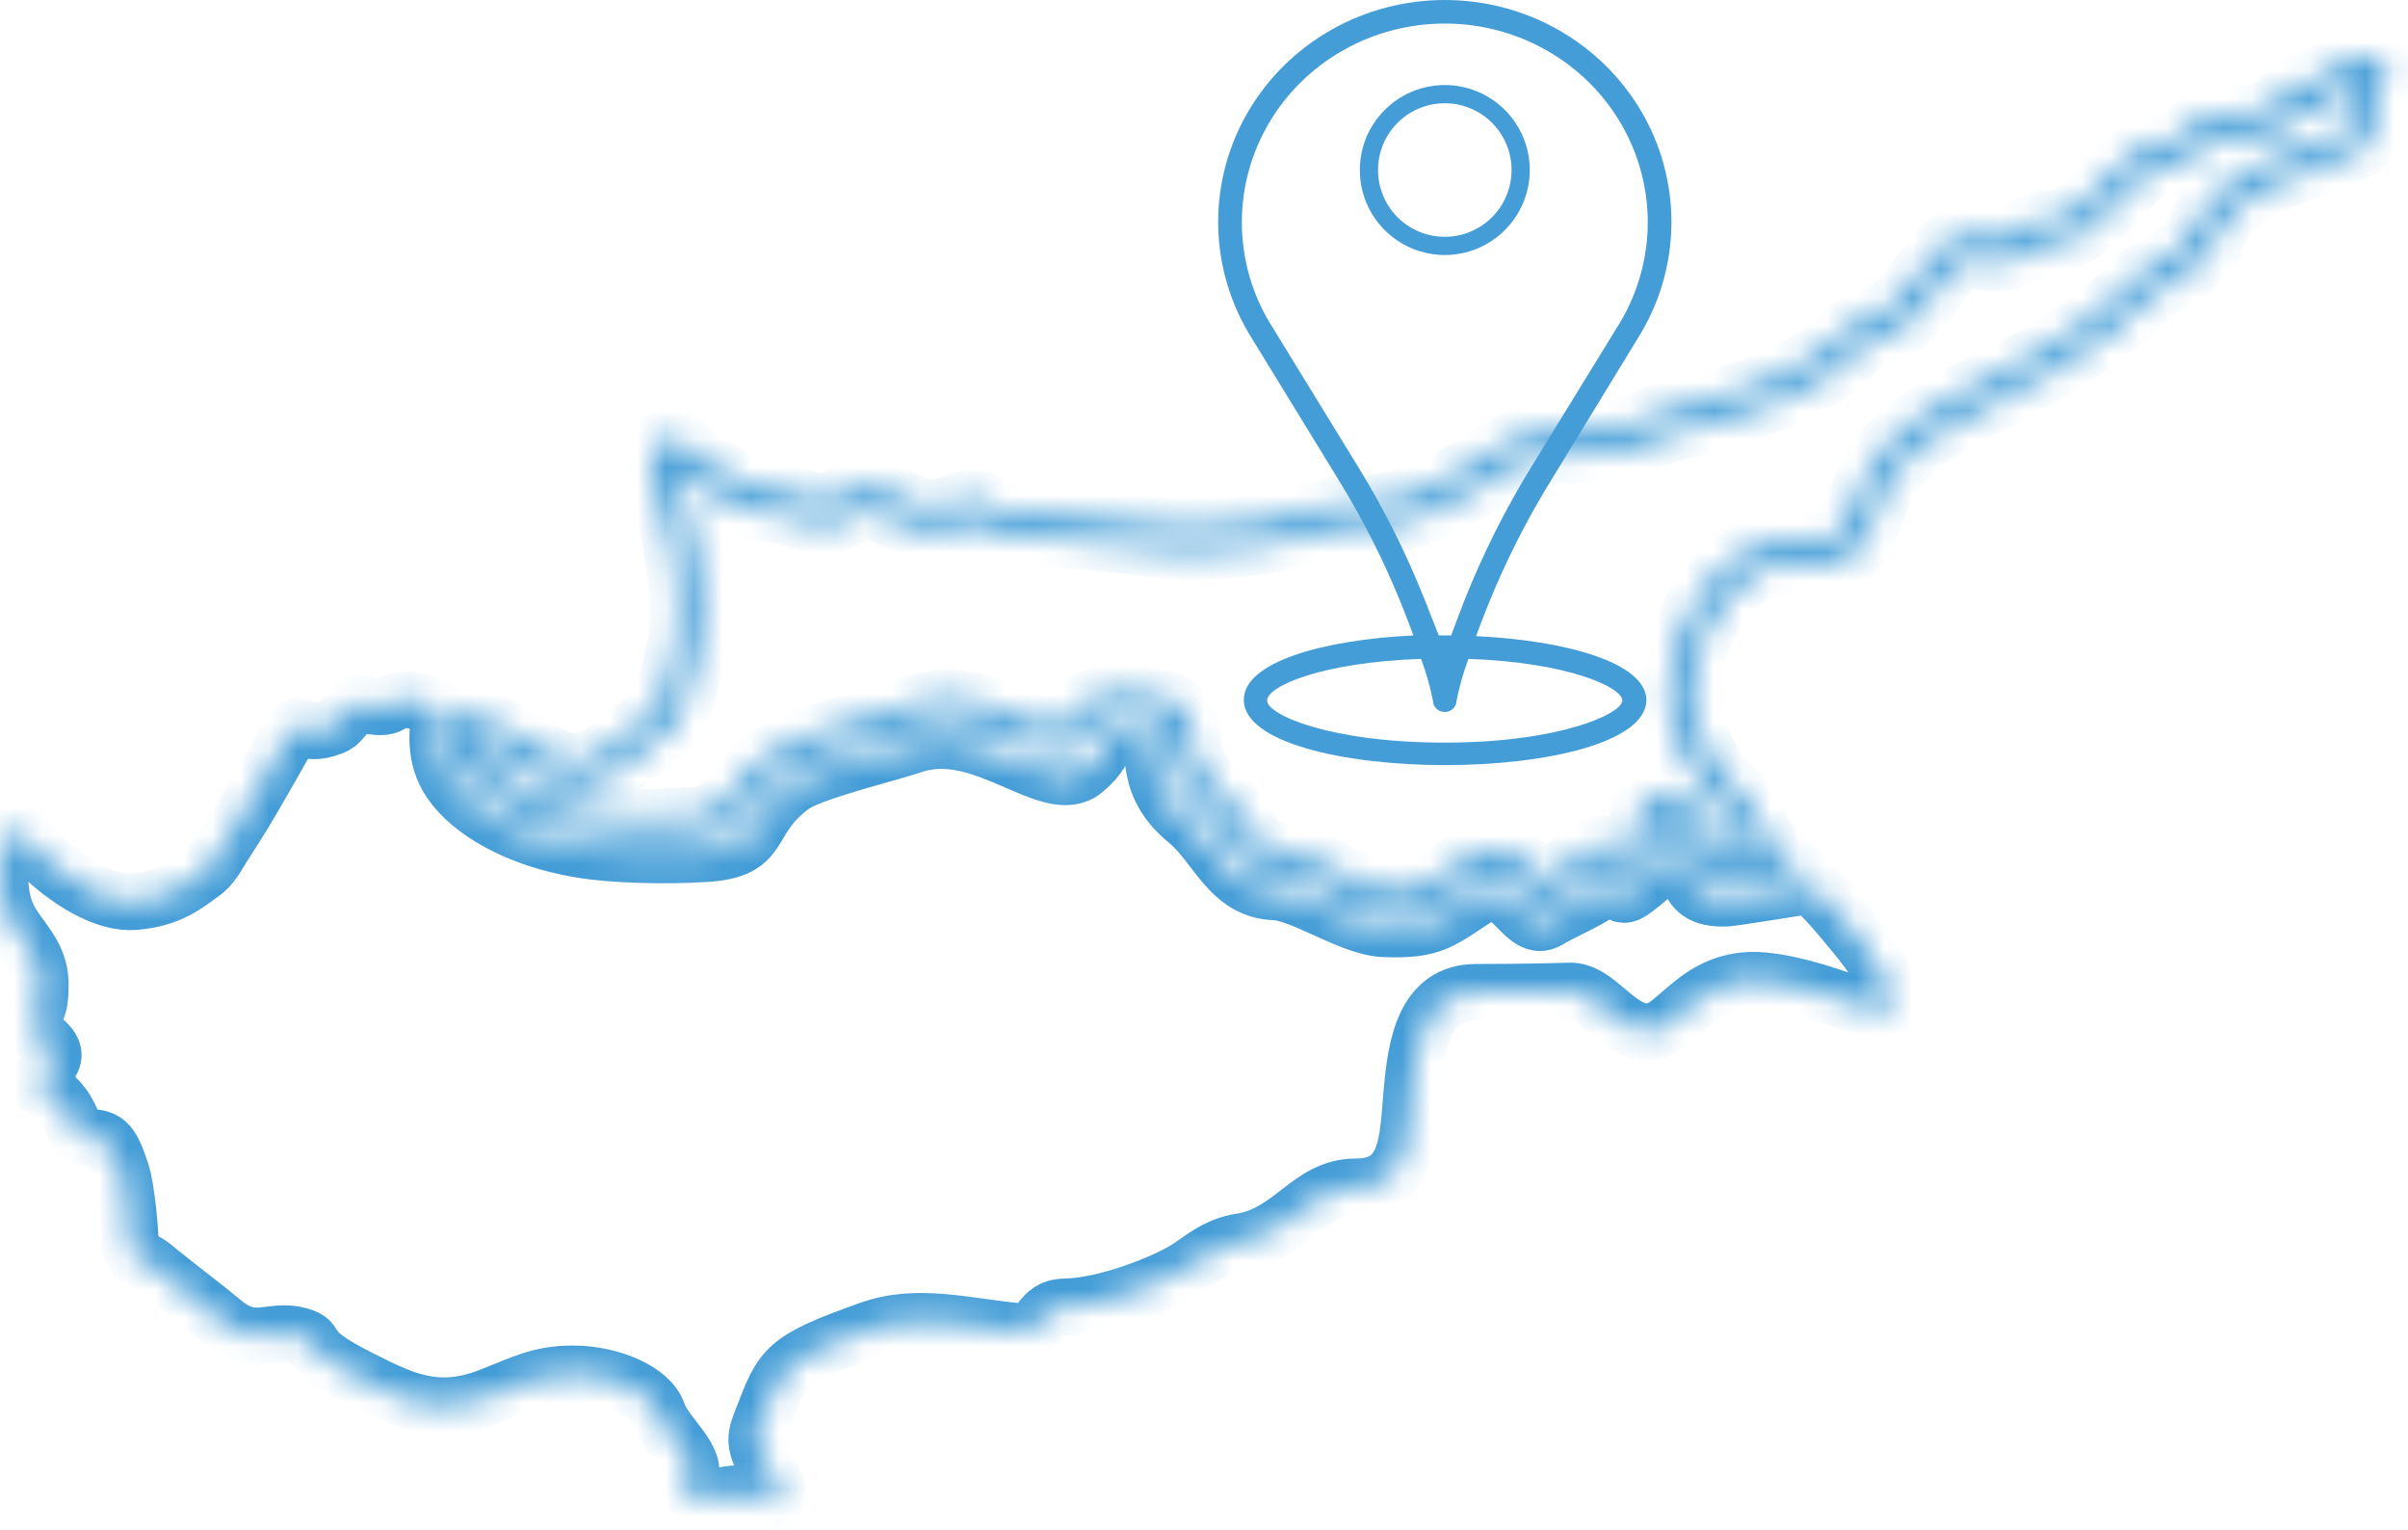 <svg width="85" height="54" viewBox="0 0 85 54" fill="none" xmlns="http://www.w3.org/2000/svg">
<mask id="path-1-inside-1" fill="white">
<path fill-rule="evenodd" clip-rule="evenodd" d="M19.946 26.845C20.021 26.87 20.1 26.884 20.179 26.889C20.262 26.894 20.348 26.889 20.435 26.875C20.917 26.802 21.364 26.495 21.555 26.313L21.557 26.311C21.758 26.12 22.016 25.932 22.279 25.739C22.715 25.421 23.175 25.085 23.262 24.834C24.157 22.276 24.017 21.365 23.699 19.286L23.693 19.244L23.693 19.242C23.639 18.889 23.492 18.411 23.348 17.938C23.071 17.034 22.799 16.144 23.101 15.736C23.359 15.387 23.793 15.378 24.504 15.905C24.645 16.009 24.697 16.048 24.752 16.089C25.47 16.63 26.323 17.273 27.419 17.302H27.423L27.433 17.302H27.434C27.713 17.312 28.02 17.418 28.331 17.524C28.615 17.621 28.902 17.719 29.054 17.709C29.283 17.693 29.481 17.581 29.669 17.473C29.952 17.312 30.22 17.16 30.616 17.17H30.618L30.628 17.171H30.63C31.137 17.188 31.582 17.422 31.99 17.637C32.232 17.764 32.457 17.882 32.614 17.907C32.99 17.964 33.316 17.853 33.594 17.758C33.834 17.677 34.047 17.604 34.293 17.605C34.811 17.608 34.889 17.719 35.009 17.89C35.057 17.959 35.141 18.078 37.788 18.229C39.105 18.305 39.902 18.411 40.536 18.496C41.663 18.646 42.254 18.725 44.566 18.407L44.575 18.406C44.939 18.355 45.337 18.245 45.75 18.132C46.46 17.937 47.209 17.731 47.98 17.747C49.218 17.773 49.977 17.413 50.816 17.015L50.9 16.976C51.373 16.752 51.773 16.491 52.151 16.244C52.987 15.698 53.728 15.214 54.952 15.214V15.213C55.217 15.213 55.601 15.212 56.001 15.192C56.413 15.171 56.878 15.13 57.34 15.048C57.611 15 57.742 14.928 57.89 14.847C58.113 14.723 58.366 14.584 58.955 14.453C60.906 14.017 62.255 13.535 63.201 13.06C64.114 12.601 64.641 12.155 64.974 11.768L64.976 11.766C65.188 11.519 65.673 11.304 66.128 11.102C66.438 10.964 66.732 10.834 66.8 10.766L66.802 10.765L66.804 10.763C67.246 10.328 67.564 9.892 67.834 9.522C68.421 8.717 68.821 8.169 69.708 8.342C70.688 8.534 70.995 8.322 71.287 8.119C71.611 7.895 71.923 7.678 72.598 7.706L72.601 7.706C73.041 7.72 73.647 7.074 74.232 6.451C74.918 5.719 75.582 5.012 76.303 5.065C76.639 5.089 76.891 4.851 77.134 4.623C77.469 4.306 77.792 4.002 78.342 4.012C80.21 4.046 80.443 3.613 80.574 3.369C80.789 2.969 80.911 2.743 81.559 3.017C81.745 2.723 82.112 2.285 83.388 2.049C83.95 1.945 84.179 1.984 84.255 2.394C84.288 2.573 84.226 2.699 84.13 2.894C83.993 3.175 83.725 3.719 83.725 4.683C83.725 5.257 82.783 5.594 81.686 5.985C80.909 6.262 80.039 6.572 79.499 6.919C78.725 7.416 78.579 7.701 78.347 8.153C78.219 8.403 78.068 8.696 77.814 9.074L77.815 9.075L77.813 9.077C77.585 9.415 77.07 9.72 76.594 10.002C76.289 10.183 76.002 10.352 75.898 10.463C74.807 11.623 74.047 12.101 73.325 12.555C73.105 12.693 72.888 12.829 72.673 12.978C72.151 13.341 71.468 13.679 70.731 14.044C69.084 14.861 67.151 15.818 66.527 17.322C66.401 17.625 66.307 17.884 66.223 18.113C65.689 19.573 65.518 20.041 63.128 19.938H63.127C63.118 19.938 63.089 19.938 63.042 19.938C62.153 19.938 61.355 20.542 60.765 21.367C60.146 22.23 59.761 23.319 59.722 24.236C59.721 24.267 59.72 24.317 59.72 24.387H59.718C59.718 24.981 59.812 25.474 60.002 25.945C60.195 26.425 60.493 26.89 60.898 27.417V27.419C61.003 27.555 61.129 27.683 61.254 27.809C61.556 28.115 61.852 28.416 62.091 29.037C62.164 29.228 62.27 29.405 62.403 29.579C62.544 29.764 62.716 29.946 62.911 30.137L63.556 30.767L62.658 30.86L62.655 30.86C62.468 30.88 62.227 30.916 61.985 30.952C61.244 31.063 60.492 31.175 60.177 30.873L60.171 30.868L60.171 30.867C59.998 30.696 59.898 30.423 59.783 30.105C59.621 29.661 59.414 29.091 59.055 29.022C58.916 28.995 58.79 28.974 58.693 28.967C58.755 29.87 58.716 29.908 58.076 30.418L58.047 30.441C57.483 30.89 57.156 30.788 56.829 30.687C56.719 30.653 56.609 30.619 56.417 30.765C56.18 30.946 55.937 31.117 55.693 31.28C55.447 31.443 55.211 31.592 54.985 31.73C54.342 32.123 53.948 31.741 53.498 31.305C53.151 30.97 52.743 30.573 52.041 31.091L51.881 31.208C50.61 32.149 50.054 32.56 48.237 32.11C47.658 31.967 47.181 31.703 46.727 31.451C46.258 31.192 45.818 30.948 45.379 30.931C44.135 30.884 43.672 30.159 43.178 29.387C42.954 29.035 42.721 28.672 42.393 28.403C41.359 27.557 41.3 26.77 41.253 26.146C41.225 25.771 41.205 25.5 40.559 25.405C39.872 25.305 39.424 25.246 39.092 25.33C38.787 25.407 38.517 25.634 38.141 26.113C37.583 26.824 36.608 26.45 35.497 26.025C34.708 25.723 33.834 25.388 33.164 25.48C33.11 25.488 32.975 25.519 32.779 25.568C32.557 25.623 32.297 25.692 32.02 25.769C30.517 26.184 28.119 26.916 27.695 27.229C27.044 27.711 26.73 28.146 26.478 28.495C26.025 29.124 25.727 29.537 24.547 29.613C23.81 29.66 23.237 29.694 22.686 29.693C22.131 29.692 21.626 29.654 21.043 29.556L21.041 29.555C20.603 29.482 20.187 29.391 19.796 29.286C19.397 29.178 19.023 29.056 18.679 28.92C16.779 28.17 15.657 26.976 15.889 25.569L15.968 25.098L16.425 25.231C16.507 25.255 16.592 25.278 16.681 25.301C16.77 25.325 16.858 25.346 16.941 25.364C17.556 25.502 17.994 25.782 18.475 26.09C18.886 26.352 19.332 26.638 19.946 26.845ZM20.129 27.735C19.979 27.726 19.828 27.698 19.678 27.648C18.967 27.409 18.474 27.093 18.021 26.803C17.605 26.537 17.226 26.295 16.758 26.191L16.735 26.186C16.895 26.951 17.734 27.634 18.991 28.13C19.31 28.256 19.653 28.369 20.015 28.466C20.385 28.566 20.775 28.651 21.18 28.719L21.183 28.72C21.723 28.811 22.185 28.846 22.686 28.847C23.189 28.848 23.758 28.814 24.494 28.766C25.276 28.716 25.48 28.433 25.791 28.001C26.079 27.602 26.436 27.107 27.191 26.549C27.709 26.166 30.231 25.385 31.795 24.952C32.115 24.864 32.382 24.793 32.574 24.745C32.792 24.69 32.958 24.654 33.048 24.641H33.05L33.051 24.641C33.937 24.519 34.916 24.893 35.799 25.232C36.6 25.538 37.302 25.807 37.474 25.588C37.976 24.949 38.375 24.636 38.886 24.507C39.372 24.384 39.89 24.451 40.678 24.566C42.001 24.759 42.042 25.315 42.1 26.083C42.134 26.546 42.178 27.13 42.93 27.746C43.356 28.094 43.629 28.521 43.892 28.932C44.261 29.511 44.609 30.054 45.409 30.085C46.051 30.109 46.578 30.401 47.138 30.711C47.542 30.935 47.968 31.171 48.439 31.287C49.872 31.642 50.33 31.303 51.377 30.528L51.538 30.409L51.54 30.407C52.817 29.466 53.505 30.133 54.088 30.698C54.286 30.89 54.46 31.058 54.544 31.006C54.77 30.868 54.999 30.725 55.221 30.576C55.445 30.427 55.674 30.266 55.903 30.091C56.443 29.68 56.76 29.779 57.078 29.877C57.191 29.912 57.305 29.948 57.519 29.777L57.548 29.754C57.877 29.492 57.88 29.486 57.835 28.864C57.803 28.407 58.032 28.196 58.43 28.133C58.65 28.098 58.919 28.133 59.214 28.189C60.046 28.348 60.346 29.174 60.579 29.817C60.66 30.038 60.729 30.228 60.764 30.262L60.765 30.263C60.784 30.273 61.258 30.203 61.757 30.128L61.73 30.093C61.553 29.861 61.408 29.617 61.301 29.339C61.128 28.888 60.891 28.648 60.65 28.403C60.514 28.265 60.376 28.126 60.229 27.934L60.228 27.935C59.777 27.348 59.441 26.821 59.215 26.26C58.985 25.691 58.872 25.097 58.872 24.387H58.87C58.87 24.347 58.872 24.285 58.876 24.203C58.922 23.128 59.365 21.864 60.075 20.872C60.812 19.842 61.844 19.088 63.042 19.088C63.063 19.088 63.103 19.089 63.163 19.092C64.935 19.168 65.054 18.842 65.427 17.824C65.517 17.577 65.619 17.298 65.744 16.996C66.49 15.2 68.577 14.166 70.356 13.285C71.065 12.933 71.722 12.607 72.192 12.282C72.425 12.12 72.648 11.98 72.873 11.838C73.551 11.412 74.263 10.964 75.281 9.882C75.468 9.683 75.805 9.484 76.163 9.272C76.558 9.038 76.984 8.785 77.108 8.604L77.109 8.603C77.341 8.258 77.478 7.994 77.594 7.768C77.891 7.19 78.079 6.824 79.041 6.206C79.664 5.806 80.583 5.478 81.403 5.185C82.196 4.903 82.876 4.706 82.876 4.683C82.876 3.904 83.025 3.347 83.174 2.963C82.47 3.149 82.323 3.391 82.235 3.537C82.01 3.909 81.903 4.087 81.291 3.825C81.065 4.239 80.61 4.9 78.329 4.858C78.123 4.854 77.923 5.043 77.714 5.24C77.34 5.593 76.948 5.962 76.243 5.911C75.923 5.887 75.395 6.45 74.849 7.031C74.136 7.792 73.398 8.579 72.574 8.552L72.568 8.552H72.565C72.172 8.536 71.974 8.673 71.769 8.816C71.332 9.118 70.875 9.436 69.545 9.175C69.185 9.105 68.915 9.475 68.517 10.02C68.226 10.419 67.882 10.891 67.396 11.369L67.394 11.37L67.393 11.372C67.217 11.543 66.854 11.705 66.47 11.875C66.103 12.038 65.712 12.211 65.618 12.318C65.225 12.775 64.615 13.297 63.58 13.816C62.578 14.319 61.164 14.826 59.138 15.279C58.675 15.382 58.475 15.492 58.298 15.59C58.084 15.708 57.895 15.812 57.486 15.884C56.997 15.971 56.492 16.015 56.041 16.038C55.578 16.061 55.206 16.062 54.952 16.062V16.061C53.981 16.061 53.338 16.48 52.612 16.954C52.209 17.217 51.782 17.496 51.261 17.742L51.178 17.782C50.246 18.224 49.403 18.623 47.963 18.593C47.314 18.579 46.625 18.769 45.972 18.948C45.528 19.07 45.099 19.188 44.691 19.246H44.689L44.678 19.247C42.257 19.579 41.628 19.495 40.427 19.335C39.81 19.253 39.035 19.149 37.742 19.076C34.685 18.901 34.451 18.567 34.316 18.375C34.283 18.328 34.37 18.451 34.29 18.451C34.191 18.451 34.038 18.503 33.866 18.561C33.497 18.687 33.065 18.834 32.489 18.746C32.192 18.701 31.904 18.549 31.596 18.387C31.269 18.215 30.913 18.027 30.603 18.017L30.595 18.017C30.434 18.013 30.265 18.109 30.087 18.21C29.817 18.364 29.532 18.526 29.111 18.555C28.79 18.577 28.422 18.451 28.059 18.327C27.804 18.24 27.552 18.154 27.405 18.148L27.396 18.148C26.025 18.111 25.056 17.381 24.241 16.766C24.129 16.682 24.019 16.599 24 16.585C23.779 16.422 23.835 16.167 23.781 16.24C23.733 16.305 23.944 16.994 24.157 17.692C24.314 18.203 24.471 18.719 24.532 19.116L24.533 19.118L24.539 19.16C24.879 21.38 25.027 22.352 24.062 25.113C23.887 25.614 23.319 26.029 22.78 26.423C22.537 26.601 22.301 26.774 22.14 26.926L22.138 26.928C21.87 27.182 21.243 27.611 20.561 27.715C20.421 27.736 20.277 27.744 20.129 27.735ZM63.925 31.246C64.247 31.56 64.596 31.919 64.96 32.354C65.552 33.062 66.359 33.984 66.594 34.731C66.664 34.956 66.828 35.101 66.828 35.315C66.828 36.332 64.54 34.81 62.218 34.607C59.895 34.404 59.19 36.418 58.173 36.415C57.048 36.412 56.384 34.923 55.379 34.971C55.224 34.979 53.942 35.018 52.106 35.018C50.27 35.018 49.976 36.897 49.832 38.612C49.688 40.328 49.693 41.882 47.857 41.882C46.206 41.882 45.6 43.543 43.79 43.821C43.09 43.929 42.619 44.266 42.08 44.648C41.202 45.269 38.976 46.103 37.592 46.119C36.614 46.13 36.801 47.057 36.03 46.993C34.167 46.838 32.418 46.301 30.69 46.92C27.693 47.994 27.623 48.207 26.899 50.096C26.617 50.833 26.575 50.958 27.327 52.253C28.241 53.826 26.827 52.711 26.024 52.711C25.306 52.711 23.676 53.432 24.299 52.306C24.749 51.494 23.513 50.727 23.213 49.854C22.952 49.093 21.593 48.483 20.216 48.483C19.04 48.483 18.442 48.828 17.275 49.282C15.353 50.031 14.123 49.349 12.655 48.614C10.483 47.527 11.379 47.37 10.581 47.138C9.558 46.842 8.983 47.581 7.888 46.669C7.125 46.035 6.105 45.277 5.422 44.707C5.012 44.365 4.604 44.385 4.604 44.022C4.604 43.444 4.462 41.908 4.276 41.356C3.905 40.248 3.754 40.107 2.894 40.139C2.56 40.151 2.613 38.889 1.442 38.399C1.184 38.291 1.655 37.726 1.806 37.473C2.16 36.883 1.145 36.587 1.145 36.182C1.146 35.492 1.433 35.913 1.42 34.688C1.41 33.639 0.613 33.072 0.278 32.345C-0.036 31.662 -0.078 30.845 0.122 29.835C0.367 28.594 0.814 29.648 1.816 30.501C2.683 31.239 3.795 31.887 4.736 31.819C6.035 31.724 6.667 31.142 7.082 30.853C7.524 30.546 7.59 30.283 8.086 29.53C8.647 28.68 9.345 27.454 10.319 25.724C10.543 25.326 10.591 26.096 11.744 25.645C12.195 25.468 12.362 24.746 12.799 24.851C13.896 25.113 13.72 24.735 14.195 24.692C14.53 24.661 14.988 24.814 15.535 24.999C15.454 25.764 15.288 26.702 15.913 27.607C16.621 28.633 18.253 29.603 20.492 29.977C21.615 30.164 23.4 30.216 24.873 30.128C27.096 29.996 26.27 28.985 27.971 27.728C28.625 27.244 31.337 26.597 32.223 26.296C34.687 25.458 37.056 28.186 38.267 27.192C39.365 26.289 38.694 25.741 40.172 25.937C41.156 26.067 40.067 27.468 41.898 28.967C42.943 29.822 43.385 31.411 44.985 31.472C45.975 31.509 47.664 32.724 48.853 32.775C50.635 32.851 50.889 32.47 52.227 31.617C53.308 30.928 53.77 33.01 54.655 32.469C55.107 32.194 55.993 31.824 56.468 31.48C57.249 30.914 56.955 31.98 57.72 31.371C58.252 30.947 58.972 30.457 58.911 29.598C58.91 29.595 59.043 29.37 59.257 29.633C59.765 30.257 59.125 31.783 60.949 31.694C61.189 31.682 62.956 31.388 63.925 31.246Z"/>
</mask>
<path fill-rule="evenodd" clip-rule="evenodd" d="M19.946 26.845C20.021 26.87 20.1 26.884 20.179 26.889C20.262 26.894 20.348 26.889 20.435 26.875C20.917 26.802 21.364 26.495 21.555 26.313L21.557 26.311C21.758 26.12 22.016 25.932 22.279 25.739C22.715 25.421 23.175 25.085 23.262 24.834C24.157 22.276 24.017 21.365 23.699 19.286L23.693 19.244L23.693 19.242C23.639 18.889 23.492 18.411 23.348 17.938C23.071 17.034 22.799 16.144 23.101 15.736C23.359 15.387 23.793 15.378 24.504 15.905C24.645 16.009 24.697 16.048 24.752 16.089C25.47 16.63 26.323 17.273 27.419 17.302H27.423L27.433 17.302H27.434C27.713 17.312 28.02 17.418 28.331 17.524C28.615 17.621 28.902 17.719 29.054 17.709C29.283 17.693 29.481 17.581 29.669 17.473C29.952 17.312 30.22 17.16 30.616 17.17H30.618L30.628 17.171H30.63C31.137 17.188 31.582 17.422 31.99 17.637C32.232 17.764 32.457 17.882 32.614 17.907C32.99 17.964 33.316 17.853 33.594 17.758C33.834 17.677 34.047 17.604 34.293 17.605C34.811 17.608 34.889 17.719 35.009 17.89C35.057 17.959 35.141 18.078 37.788 18.229C39.105 18.305 39.902 18.411 40.536 18.496C41.663 18.646 42.254 18.725 44.566 18.407L44.575 18.406C44.939 18.355 45.337 18.245 45.75 18.132C46.46 17.937 47.209 17.731 47.98 17.747C49.218 17.773 49.977 17.413 50.816 17.015L50.9 16.976C51.373 16.752 51.773 16.491 52.151 16.244C52.987 15.698 53.728 15.214 54.952 15.214V15.213C55.217 15.213 55.601 15.212 56.001 15.192C56.413 15.171 56.878 15.13 57.34 15.048C57.611 15 57.742 14.928 57.89 14.847C58.113 14.723 58.366 14.584 58.955 14.453C60.906 14.017 62.255 13.535 63.201 13.06C64.114 12.601 64.641 12.155 64.974 11.768L64.976 11.766C65.188 11.519 65.673 11.304 66.128 11.102C66.438 10.964 66.732 10.834 66.8 10.766L66.802 10.765L66.804 10.763C67.246 10.328 67.564 9.892 67.834 9.522C68.421 8.717 68.821 8.169 69.708 8.342C70.688 8.534 70.995 8.322 71.287 8.119C71.611 7.895 71.923 7.678 72.598 7.706L72.601 7.706C73.041 7.72 73.647 7.074 74.232 6.451C74.918 5.719 75.582 5.012 76.303 5.065C76.639 5.089 76.891 4.851 77.134 4.623C77.469 4.306 77.792 4.002 78.342 4.012C80.21 4.046 80.443 3.613 80.574 3.369C80.789 2.969 80.911 2.743 81.559 3.017C81.745 2.723 82.112 2.285 83.388 2.049C83.95 1.945 84.179 1.984 84.255 2.394C84.288 2.573 84.226 2.699 84.13 2.894C83.993 3.175 83.725 3.719 83.725 4.683C83.725 5.257 82.783 5.594 81.686 5.985C80.909 6.262 80.039 6.572 79.499 6.919C78.725 7.416 78.579 7.701 78.347 8.153C78.219 8.403 78.068 8.696 77.814 9.074L77.815 9.075L77.813 9.077C77.585 9.415 77.07 9.72 76.594 10.002C76.289 10.183 76.002 10.352 75.898 10.463C74.807 11.623 74.047 12.101 73.325 12.555C73.105 12.693 72.888 12.829 72.673 12.978C72.151 13.341 71.468 13.679 70.731 14.044C69.084 14.861 67.151 15.818 66.527 17.322C66.401 17.625 66.307 17.884 66.223 18.113C65.689 19.573 65.518 20.041 63.128 19.938H63.127C63.118 19.938 63.089 19.938 63.042 19.938C62.153 19.938 61.355 20.542 60.765 21.367C60.146 22.23 59.761 23.319 59.722 24.236C59.721 24.267 59.72 24.317 59.72 24.387H59.718C59.718 24.981 59.812 25.474 60.002 25.945C60.195 26.425 60.493 26.89 60.898 27.417V27.419C61.003 27.555 61.129 27.683 61.254 27.809C61.556 28.115 61.852 28.416 62.091 29.037C62.164 29.228 62.27 29.405 62.403 29.579C62.544 29.764 62.716 29.946 62.911 30.137L63.556 30.767L62.658 30.86L62.655 30.86C62.468 30.88 62.227 30.916 61.985 30.952C61.244 31.063 60.492 31.175 60.177 30.873L60.171 30.868L60.171 30.867C59.998 30.696 59.898 30.423 59.783 30.105C59.621 29.661 59.414 29.091 59.055 29.022C58.916 28.995 58.79 28.974 58.693 28.967C58.755 29.87 58.716 29.908 58.076 30.418L58.047 30.441C57.483 30.89 57.156 30.788 56.829 30.687C56.719 30.653 56.609 30.619 56.417 30.765C56.18 30.946 55.937 31.117 55.693 31.28C55.447 31.443 55.211 31.592 54.985 31.73C54.342 32.123 53.948 31.741 53.498 31.305C53.151 30.97 52.743 30.573 52.041 31.091L51.881 31.208C50.61 32.149 50.054 32.56 48.237 32.11C47.658 31.967 47.181 31.703 46.727 31.451C46.258 31.192 45.818 30.948 45.379 30.931C44.135 30.884 43.672 30.159 43.178 29.387C42.954 29.035 42.721 28.672 42.393 28.403C41.359 27.557 41.3 26.77 41.253 26.146C41.225 25.771 41.205 25.5 40.559 25.405C39.872 25.305 39.424 25.246 39.092 25.33C38.787 25.407 38.517 25.634 38.141 26.113C37.583 26.824 36.608 26.45 35.497 26.025C34.708 25.723 33.834 25.388 33.164 25.48C33.11 25.488 32.975 25.519 32.779 25.568C32.557 25.623 32.297 25.692 32.02 25.769C30.517 26.184 28.119 26.916 27.695 27.229C27.044 27.711 26.73 28.146 26.478 28.495C26.025 29.124 25.727 29.537 24.547 29.613C23.81 29.66 23.237 29.694 22.686 29.693C22.131 29.692 21.626 29.654 21.043 29.556L21.041 29.555C20.603 29.482 20.187 29.391 19.796 29.286C19.397 29.178 19.023 29.056 18.679 28.92C16.779 28.17 15.657 26.976 15.889 25.569L15.968 25.098L16.425 25.231C16.507 25.255 16.592 25.278 16.681 25.301C16.77 25.325 16.858 25.346 16.941 25.364C17.556 25.502 17.994 25.782 18.475 26.09C18.886 26.352 19.332 26.638 19.946 26.845ZM20.129 27.735C19.979 27.726 19.828 27.698 19.678 27.648C18.967 27.409 18.474 27.093 18.021 26.803C17.605 26.537 17.226 26.295 16.758 26.191L16.735 26.186C16.895 26.951 17.734 27.634 18.991 28.13C19.31 28.256 19.653 28.369 20.015 28.466C20.385 28.566 20.775 28.651 21.18 28.719L21.183 28.72C21.723 28.811 22.185 28.846 22.686 28.847C23.189 28.848 23.758 28.814 24.494 28.766C25.276 28.716 25.48 28.433 25.791 28.001C26.079 27.602 26.436 27.107 27.191 26.549C27.709 26.166 30.231 25.385 31.795 24.952C32.115 24.864 32.382 24.793 32.574 24.745C32.792 24.69 32.958 24.654 33.048 24.641H33.05L33.051 24.641C33.937 24.519 34.916 24.893 35.799 25.232C36.6 25.538 37.302 25.807 37.474 25.588C37.976 24.949 38.375 24.636 38.886 24.507C39.372 24.384 39.89 24.451 40.678 24.566C42.001 24.759 42.042 25.315 42.1 26.083C42.134 26.546 42.178 27.13 42.93 27.746C43.356 28.094 43.629 28.521 43.892 28.932C44.261 29.511 44.609 30.054 45.409 30.085C46.051 30.109 46.578 30.401 47.138 30.711C47.542 30.935 47.968 31.171 48.439 31.287C49.872 31.642 50.33 31.303 51.377 30.528L51.538 30.409L51.54 30.407C52.817 29.466 53.505 30.133 54.088 30.698C54.286 30.89 54.46 31.058 54.544 31.006C54.77 30.868 54.999 30.725 55.221 30.576C55.445 30.427 55.674 30.266 55.903 30.091C56.443 29.68 56.76 29.779 57.078 29.877C57.191 29.912 57.305 29.948 57.519 29.777L57.548 29.754C57.877 29.492 57.88 29.486 57.835 28.864C57.803 28.407 58.032 28.196 58.43 28.133C58.65 28.098 58.919 28.133 59.214 28.189C60.046 28.348 60.346 29.174 60.579 29.817C60.66 30.038 60.729 30.228 60.764 30.262L60.765 30.263C60.784 30.273 61.258 30.203 61.757 30.128L61.73 30.093C61.553 29.861 61.408 29.617 61.301 29.339C61.128 28.888 60.891 28.648 60.65 28.403C60.514 28.265 60.376 28.126 60.229 27.934L60.228 27.935C59.777 27.348 59.441 26.821 59.215 26.26C58.985 25.691 58.872 25.097 58.872 24.387H58.87C58.87 24.347 58.872 24.285 58.876 24.203C58.922 23.128 59.365 21.864 60.075 20.872C60.812 19.842 61.844 19.088 63.042 19.088C63.063 19.088 63.103 19.089 63.163 19.092C64.935 19.168 65.054 18.842 65.427 17.824C65.517 17.577 65.619 17.298 65.744 16.996C66.49 15.2 68.577 14.166 70.356 13.285C71.065 12.933 71.722 12.607 72.192 12.282C72.425 12.12 72.648 11.98 72.873 11.838C73.551 11.412 74.263 10.964 75.281 9.882C75.468 9.683 75.805 9.484 76.163 9.272C76.558 9.038 76.984 8.785 77.108 8.604L77.109 8.603C77.341 8.258 77.478 7.994 77.594 7.768C77.891 7.19 78.079 6.824 79.041 6.206C79.664 5.806 80.583 5.478 81.403 5.185C82.196 4.903 82.876 4.706 82.876 4.683C82.876 3.904 83.025 3.347 83.174 2.963C82.47 3.149 82.323 3.391 82.235 3.537C82.01 3.909 81.903 4.087 81.291 3.825C81.065 4.239 80.61 4.9 78.329 4.858C78.123 4.854 77.923 5.043 77.714 5.24C77.34 5.593 76.948 5.962 76.243 5.911C75.923 5.887 75.395 6.45 74.849 7.031C74.136 7.792 73.398 8.579 72.574 8.552L72.568 8.552H72.565C72.172 8.536 71.974 8.673 71.769 8.816C71.332 9.118 70.875 9.436 69.545 9.175C69.185 9.105 68.915 9.475 68.517 10.02C68.226 10.419 67.882 10.891 67.396 11.369L67.394 11.37L67.393 11.372C67.217 11.543 66.854 11.705 66.47 11.875C66.103 12.038 65.712 12.211 65.618 12.318C65.225 12.775 64.615 13.297 63.58 13.816C62.578 14.319 61.164 14.826 59.138 15.279C58.675 15.382 58.475 15.492 58.298 15.59C58.084 15.708 57.895 15.812 57.486 15.884C56.997 15.971 56.492 16.015 56.041 16.038C55.578 16.061 55.206 16.062 54.952 16.062V16.061C53.981 16.061 53.338 16.48 52.612 16.954C52.209 17.217 51.782 17.496 51.261 17.742L51.178 17.782C50.246 18.224 49.403 18.623 47.963 18.593C47.314 18.579 46.625 18.769 45.972 18.948C45.528 19.07 45.099 19.188 44.691 19.246H44.689L44.678 19.247C42.257 19.579 41.628 19.495 40.427 19.335C39.81 19.253 39.035 19.149 37.742 19.076C34.685 18.901 34.451 18.567 34.316 18.375C34.283 18.328 34.37 18.451 34.29 18.451C34.191 18.451 34.038 18.503 33.866 18.561C33.497 18.687 33.065 18.834 32.489 18.746C32.192 18.701 31.904 18.549 31.596 18.387C31.269 18.215 30.913 18.027 30.603 18.017L30.595 18.017C30.434 18.013 30.265 18.109 30.087 18.21C29.817 18.364 29.532 18.526 29.111 18.555C28.79 18.577 28.422 18.451 28.059 18.327C27.804 18.24 27.552 18.154 27.405 18.148L27.396 18.148C26.025 18.111 25.056 17.381 24.241 16.766C24.129 16.682 24.019 16.599 24 16.585C23.779 16.422 23.835 16.167 23.781 16.24C23.733 16.305 23.944 16.994 24.157 17.692C24.314 18.203 24.471 18.719 24.532 19.116L24.533 19.118L24.539 19.16C24.879 21.38 25.027 22.352 24.062 25.113C23.887 25.614 23.319 26.029 22.78 26.423C22.537 26.601 22.301 26.774 22.14 26.926L22.138 26.928C21.87 27.182 21.243 27.611 20.561 27.715C20.421 27.736 20.277 27.744 20.129 27.735ZM63.925 31.246C64.247 31.56 64.596 31.919 64.96 32.354C65.552 33.062 66.359 33.984 66.594 34.731C66.664 34.956 66.828 35.101 66.828 35.315C66.828 36.332 64.54 34.81 62.218 34.607C59.895 34.404 59.19 36.418 58.173 36.415C57.048 36.412 56.384 34.923 55.379 34.971C55.224 34.979 53.942 35.018 52.106 35.018C50.27 35.018 49.976 36.897 49.832 38.612C49.688 40.328 49.693 41.882 47.857 41.882C46.206 41.882 45.6 43.543 43.79 43.821C43.09 43.929 42.619 44.266 42.08 44.648C41.202 45.269 38.976 46.103 37.592 46.119C36.614 46.13 36.801 47.057 36.03 46.993C34.167 46.838 32.418 46.301 30.69 46.92C27.693 47.994 27.623 48.207 26.899 50.096C26.617 50.833 26.575 50.958 27.327 52.253C28.241 53.826 26.827 52.711 26.024 52.711C25.306 52.711 23.676 53.432 24.299 52.306C24.749 51.494 23.513 50.727 23.213 49.854C22.952 49.093 21.593 48.483 20.216 48.483C19.04 48.483 18.442 48.828 17.275 49.282C15.353 50.031 14.123 49.349 12.655 48.614C10.483 47.527 11.379 47.37 10.581 47.138C9.558 46.842 8.983 47.581 7.888 46.669C7.125 46.035 6.105 45.277 5.422 44.707C5.012 44.365 4.604 44.385 4.604 44.022C4.604 43.444 4.462 41.908 4.276 41.356C3.905 40.248 3.754 40.107 2.894 40.139C2.56 40.151 2.613 38.889 1.442 38.399C1.184 38.291 1.655 37.726 1.806 37.473C2.16 36.883 1.145 36.587 1.145 36.182C1.146 35.492 1.433 35.913 1.42 34.688C1.41 33.639 0.613 33.072 0.278 32.345C-0.036 31.662 -0.078 30.845 0.122 29.835C0.367 28.594 0.814 29.648 1.816 30.501C2.683 31.239 3.795 31.887 4.736 31.819C6.035 31.724 6.667 31.142 7.082 30.853C7.524 30.546 7.59 30.283 8.086 29.53C8.647 28.68 9.345 27.454 10.319 25.724C10.543 25.326 10.591 26.096 11.744 25.645C12.195 25.468 12.362 24.746 12.799 24.851C13.896 25.113 13.72 24.735 14.195 24.692C14.53 24.661 14.988 24.814 15.535 24.999C15.454 25.764 15.288 26.702 15.913 27.607C16.621 28.633 18.253 29.603 20.492 29.977C21.615 30.164 23.4 30.216 24.873 30.128C27.096 29.996 26.27 28.985 27.971 27.728C28.625 27.244 31.337 26.597 32.223 26.296C34.687 25.458 37.056 28.186 38.267 27.192C39.365 26.289 38.694 25.741 40.172 25.937C41.156 26.067 40.067 27.468 41.898 28.967C42.943 29.822 43.385 31.411 44.985 31.472C45.975 31.509 47.664 32.724 48.853 32.775C50.635 32.851 50.889 32.47 52.227 31.617C53.308 30.928 53.77 33.01 54.655 32.469C55.107 32.194 55.993 31.824 56.468 31.48C57.249 30.914 56.955 31.98 57.72 31.371C58.252 30.947 58.972 30.457 58.911 29.598C58.91 29.595 59.043 29.37 59.257 29.633C59.765 30.257 59.125 31.783 60.949 31.694C61.189 31.682 62.956 31.388 63.925 31.246Z" stroke="#449DD7" stroke-width="2" mask="url(#path-1-inside-1)"/>
<path d="M54 6C54 5.407 53.824 4.827 53.494 4.333C53.165 3.84 52.696 3.455 52.148 3.228C51.6 3.001 50.997 2.942 50.415 3.058C49.833 3.173 49.298 3.459 48.879 3.879C48.459 4.298 48.173 4.833 48.058 5.415C47.942 5.997 48.001 6.6 48.228 7.148C48.455 7.696 48.84 8.165 49.333 8.494C49.827 8.824 50.407 9 51 9C51.795 8.999 52.558 8.683 53.12 8.12C53.683 7.558 53.999 6.795 54 6V6ZM48.643 6C48.643 5.534 48.781 5.078 49.04 4.691C49.299 4.303 49.667 4.001 50.098 3.822C50.529 3.644 51.003 3.597 51.46 3.688C51.917 3.779 52.337 4.004 52.667 4.333C52.996 4.663 53.221 5.083 53.312 5.54C53.403 5.997 53.356 6.471 53.178 6.902C52.999 7.333 52.697 7.701 52.309 7.96C51.922 8.219 51.466 8.357 51 8.357C50.375 8.357 49.775 8.109 49.333 7.667C48.891 7.225 48.643 6.625 48.643 6V6Z" fill="#449DD7"/>
<path d="M52.105 22.449C52.218 22.134 52.348 21.799 52.494 21.43C53.119 19.869 53.878 18.363 54.764 16.929L57.936 11.736C58.635 10.544 59.002 9.195 59 7.821C58.998 6.447 58.627 5.098 57.924 3.91C57.221 2.721 56.212 1.734 54.996 1.047C53.781 0.361 52.403 0 51 0C49.597 0 48.219 0.361 47.004 1.047C45.788 1.734 44.779 2.721 44.076 3.91C43.373 5.098 43.002 6.447 43 7.821C42.998 9.195 43.365 10.544 44.064 11.736L47.232 16.904C48.118 18.339 48.877 19.845 49.502 21.406C49.649 21.771 49.779 22.111 49.89 22.425C46.764 22.572 43.905 23.346 43.905 24.696C43.905 26.21 47.474 27 51.01 27C54.547 27 58.116 26.21 58.116 24.696C58.091 23.37 55.232 22.597 52.105 22.449ZM50.279 21.136C49.639 19.526 48.86 17.972 47.951 16.491L44.783 11.33C44.159 10.264 43.833 9.055 43.836 7.826C43.839 6.597 44.173 5.39 44.802 4.327C45.432 3.264 46.336 2.381 47.424 1.768C48.511 1.154 49.745 0.831 51 0.831C52.255 0.831 53.489 1.154 54.576 1.768C55.664 2.381 56.568 3.264 57.198 4.327C57.827 5.39 58.161 6.597 58.164 7.826C58.167 9.055 57.841 10.264 57.217 11.33L54.045 16.491C53.136 17.973 52.356 19.526 51.713 21.136C51.529 21.61 51.366 22.036 51.224 22.425H50.789C50.63 22.036 50.467 21.606 50.279 21.136ZM50.998 26.206C46.952 26.206 44.728 25.224 44.728 24.721C44.728 24.217 46.643 23.374 50.162 23.251C50.34 23.729 50.479 24.218 50.58 24.716C50.58 24.825 50.624 24.929 50.702 25.006C50.781 25.083 50.887 25.126 50.998 25.126C51.109 25.126 51.215 25.083 51.294 25.006C51.372 24.929 51.416 24.825 51.416 24.716C51.517 24.218 51.656 23.729 51.834 23.251C55.357 23.374 57.267 24.254 57.267 24.721C57.267 25.187 55.044 26.206 50.998 26.206Z" fill="#449DD7"/>
</svg>
